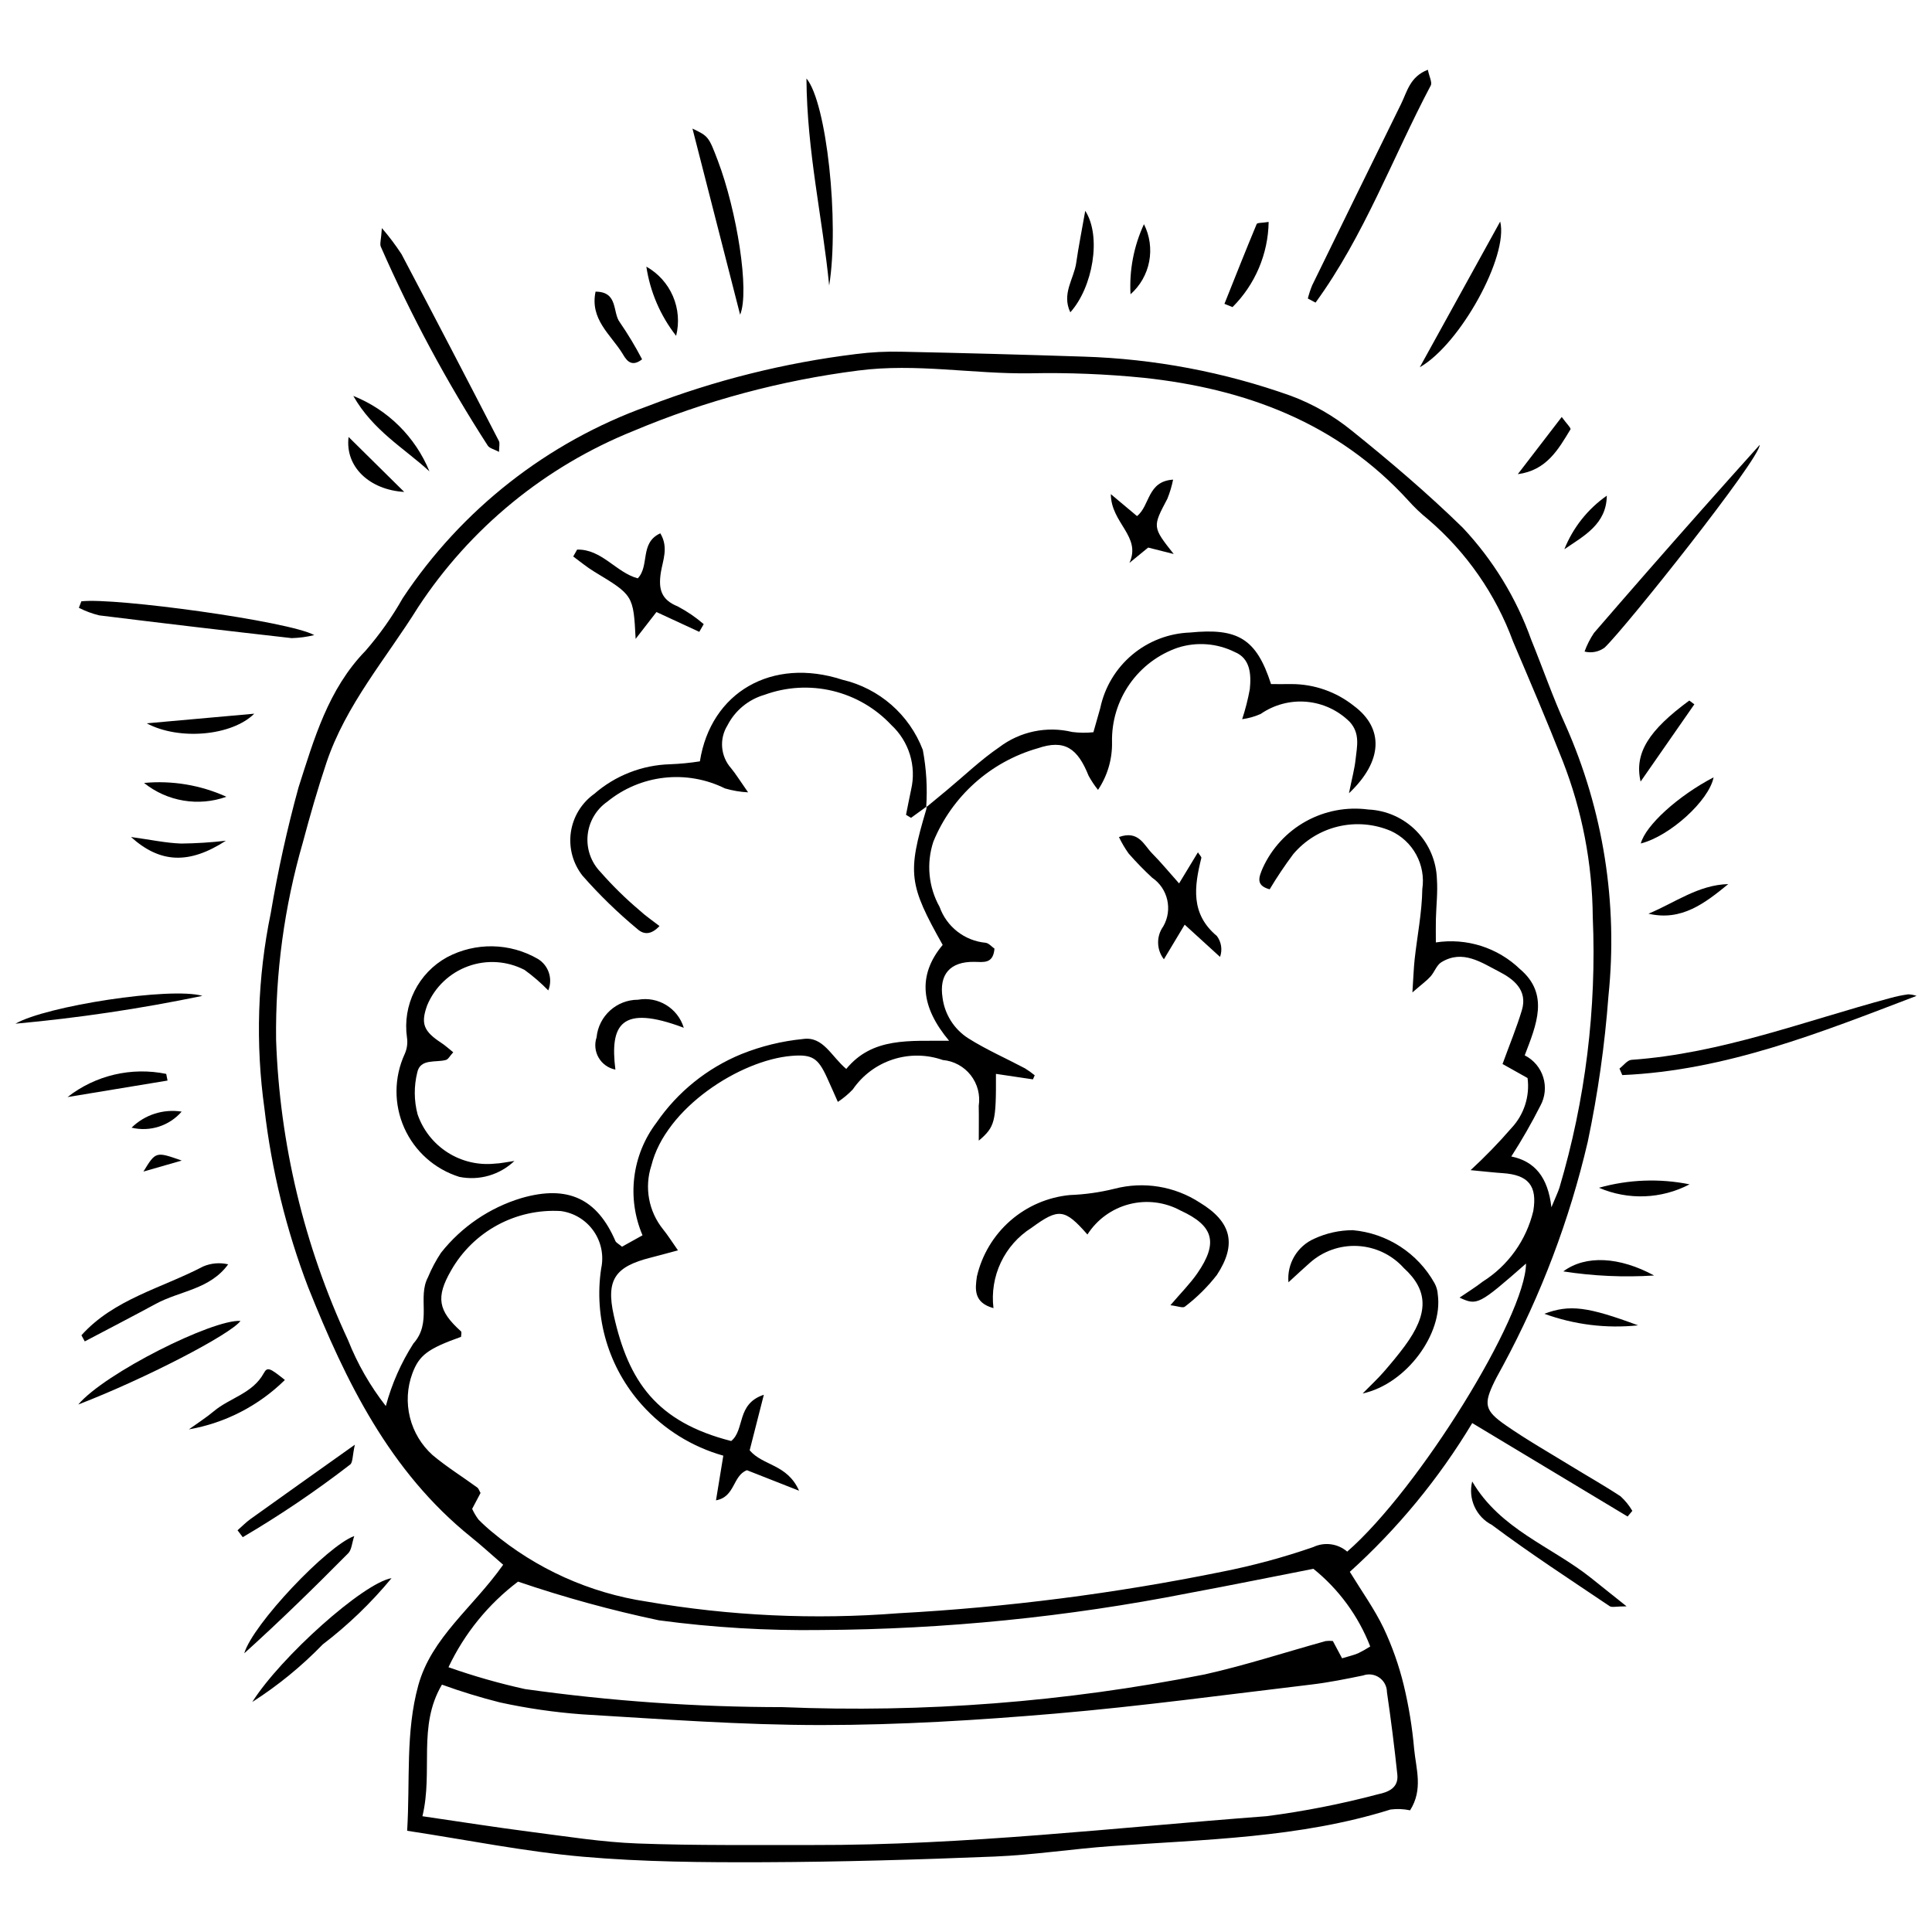 <?xml version="1.0" encoding="UTF-8"?>
<!-- Uploaded to: SVG Repo, www.svgrepo.com, Generator: SVG Repo Mixer Tools -->
<svg width="800px" height="800px" version="1.1" viewBox="144 144 512 512" xmlns="http://www.w3.org/2000/svg">
 <defs>
  <clipPath id="b">
   <path d="m573 407h78.902v22h-78.902z"/>
  </clipPath>
  <clipPath id="a">
   <path d="m148.09 407h49.906v9h-49.906z"/>
  </clipPath>
 </defs>
 <path d="m575.33 545.89-41.172-24.762 0.004-0.004c-8.812 14.672-19.746 27.957-32.445 39.426 3.18 5.207 6.519 9.836 8.949 14.898 2.293 4.871 4.09 9.965 5.356 15.195 1.332 5.547 2.246 11.188 2.742 16.871 0.5 5.254 2.434 10.715-1.082 16.242v-0.004c-1.707-0.359-3.461-0.43-5.191-0.207-24.148 7.566-49.215 7.91-74.109 9.703-10.297 0.742-20.543 2.34-30.848 2.758-20.344 0.824-40.711 1.422-61.07 1.5-16.02 0.062-32.105-0.062-48.043-1.461-15.312-1.344-30.477-4.43-46.52-6.871 0.805-13.363-0.461-26.121 2.938-38.492 3.5-12.754 14.449-20.602 22.508-32.008-2.859-2.473-5.625-5.016-8.547-7.367-21.551-17.352-33.172-41.234-43.102-66.094h-0.004c-5.828-15.238-9.727-31.148-11.605-47.355-2.418-17.262-1.855-34.812 1.668-51.887 1.891-11.223 4.344-22.344 7.359-33.316 4.113-12.793 7.824-25.984 17.746-36.184 3.742-4.301 7.047-8.969 9.855-13.934 15.598-23.527 38.379-41.387 64.949-50.914 17.746-6.844 36.266-11.477 55.145-13.789 4.047-0.523 8.129-0.73 12.207-0.621 16.023 0.332 32.043 0.766 48.062 1.293h0.004c18.773 0.578 37.34 4.082 55.027 10.395 5.859 2.184 11.316 5.309 16.164 9.258 10.137 8.145 20.078 16.613 29.371 25.691 8.031 8.543 14.211 18.656 18.148 29.699 3.074 7.547 5.738 15.277 9.117 22.68 9.977 22.488 13.887 47.199 11.348 71.672-0.969 13-2.801 25.922-5.488 38.68-4.82 20.66-12.367 40.59-22.434 59.266-0.758 1.445-1.594 2.848-2.305 4.312-2.875 5.934-2.648 7.621 2.973 11.527 5.57 3.871 11.488 7.242 17.277 10.793 4.394 2.699 8.898 5.227 13.195 8.07v0.004c1.223 1.117 2.273 2.414 3.109 3.844zm-185.87-187.96c1.828-1.512 3.66-3.027 5.488-4.539 4.594-3.812 8.93-8 13.84-11.352 5.512-4.188 12.617-5.676 19.348-4.055 1.867 0.242 3.754 0.266 5.629 0.066 0.652-2.297 1.246-4.363 1.828-6.438h-0.004c1.168-5.508 4.144-10.469 8.457-14.09s9.711-5.695 15.336-5.894c12.594-1.25 17.566 1.562 21.457 13.664 1.672 0 3.535 0.027 5.398-0.004 6.031-0.004 11.887 2.047 16.598 5.812 7.812 5.832 7.809 14.469-1.344 23.121 0.805-4.004 1.48-6.434 1.746-8.906 0.367-3.438 1.293-6.918-1.566-10.035h-0.004c-3.07-3.043-7.109-4.918-11.418-5.297-4.305-0.379-8.609 0.766-12.164 3.227-1.559 0.691-3.207 1.156-4.898 1.383 0.859-2.606 1.535-5.262 2.027-7.957 0.395-3.902 0.156-8.156-4.004-9.848-4.668-2.32-10.055-2.734-15.023-1.164-5.203 1.781-9.699 5.172-12.844 9.684-3.144 4.508-4.769 9.902-4.644 15.395 0.086 4.492-1.211 8.898-3.715 12.625-0.941-1.172-1.777-2.43-2.496-3.75-2.91-7.266-6.336-9.727-13.516-7.262v-0.004c-12.492 3.582-22.664 12.68-27.609 24.699-1.914 5.754-1.32 12.047 1.645 17.34 0.914 2.574 2.539 4.832 4.691 6.512 2.152 1.684 4.742 2.715 7.457 2.977 0.879 0.086 1.672 1.066 2.391 1.559-0.336 4.113-2.914 3.539-5.379 3.504-6.398-0.09-9.348 3.34-8.379 9.531 0.574 4.394 3.055 8.312 6.785 10.707 4.785 3.023 10.023 5.316 15.043 7.977 0.902 0.555 1.77 1.172 2.594 1.848l-0.473 1.078-9.801-1.457c0.062 12.734-0.254 14.07-4.551 17.695 0-3.43 0.055-6.324-0.012-9.215 0.445-2.891-0.324-5.836-2.129-8.141-1.805-2.301-4.481-3.754-7.394-4.012-4.277-1.5-8.93-1.551-13.242-0.145-4.309 1.406-8.039 4.195-10.605 7.934-1.191 1.254-2.519 2.363-3.965 3.312-1.18-2.648-2.012-4.562-2.883-6.461-2.367-5.156-3.871-6.191-9.395-5.734-13.562 1.117-33.391 13.766-37.148 29.094l-0.004-0.004c-1.879 5.781-0.715 12.125 3.102 16.859 1.25 1.535 2.301 3.231 3.957 5.586-3.195 0.855-5.207 1.418-7.231 1.93-9.344 2.363-11.91 5.773-9.781 15.301 3.906 17.512 11.34 28.262 31.117 33.301 3.684-2.984 1.316-9.855 8.652-12.258l-3.754 14.719c3.531 4.164 9.922 3.586 13.09 10.707-5.797-2.281-9.926-3.902-13.816-5.434-3.82 1.453-3.082 7.078-8.199 7.981l1.938-11.828 0.004-0.008c-8.332-2.344-15.82-7.019-21.586-13.473-8.812-9.832-12.766-23.09-10.781-36.145 0.738-3.449 0.004-7.051-2.027-9.938-2.027-2.887-5.168-4.797-8.664-5.269-5.848-0.359-11.68 0.934-16.828 3.727-5.148 2.797-9.41 6.981-12.293 12.078-4.031 7.023-3.422 10.609 2.648 16.062 0.254 0.227 0.031 0.98 0.031 1.465-8.859 3.164-11.102 4.859-12.922 9.734v0.004c-1.367 3.719-1.586 7.766-0.629 11.617 0.953 3.848 3.043 7.32 5.988 9.973 3.727 3.133 7.906 5.723 11.848 8.602 0.387 0.281 0.543 0.879 0.875 1.449l-2.223 4.207c0.457 0.996 1.012 1.941 1.664 2.82 1.137 1.156 2.332 2.25 3.582 3.281 11.711 9.805 25.891 16.195 40.992 18.473 22.016 3.801 44.422 4.84 66.695 3.094 28.793-1.566 57.434-5.234 85.691-10.98 8.238-1.621 16.352-3.812 24.285-6.562 2.973-1.41 6.492-0.934 8.988 1.207 19.023-16.59 47.254-62.285 47.391-76.34-12.496 10.961-12.945 11.199-17.621 9.027 2.172-1.488 4.227-2.742 6.113-4.215v-0.004c6.758-4.25 11.578-10.98 13.434-18.742 1.109-6.703-1.328-9.578-8.133-10.027-2.211-0.145-4.414-0.406-8.488-0.789h0.004c3.816-3.516 7.434-7.242 10.832-11.164 3.332-3.555 4.898-8.418 4.266-13.25l-6.633-3.719c1.883-5.176 3.738-9.648 5.125-14.258 1.621-5.394-2.332-8.324-6.098-10.254-4.644-2.383-9.594-5.902-15.234-2.465-1.258 0.766-1.824 2.606-2.883 3.793-0.93 1.047-2.102 1.875-4.797 4.215 0.281-4.266 0.348-6.527 0.594-8.77 0.684-6.211 1.941-12.402 2.031-18.617v-0.004c0.469-3.125-0.094-6.32-1.602-9.098-1.504-2.777-3.871-4.992-6.746-6.309-4.406-1.871-9.293-2.285-13.949-1.176-4.66 1.109-8.836 3.684-11.922 7.344-2.234 2.992-4.316 6.098-6.234 9.301-3.82-1.02-2.824-3.281-1.836-5.641v0.004c2.383-5.242 6.387-9.578 11.422-12.371 5.035-2.793 10.836-3.894 16.547-3.137 4.805 0.215 9.352 2.242 12.723 5.672 3.375 3.434 5.324 8.012 5.465 12.82 0.246 3.508-0.188 7.059-0.273 10.59-0.043 1.789-0.008 3.578-0.008 6.144h-0.004c8.137-1.254 16.391 1.363 22.312 7.078 7.84 6.644 4.336 14.75 1.242 22.844 2.359 1.191 4.133 3.289 4.91 5.812 0.781 2.527 0.5 5.262-0.777 7.574-2.332 4.598-4.898 9.074-7.688 13.414 6.207 1.277 9.707 5.461 10.629 13.465 1.141-2.766 1.723-3.945 2.125-5.18 6.898-23.254 9.883-47.488 8.836-71.719-0.113-14.168-2.812-28.195-7.969-41.391-4.18-10.617-8.672-21.113-13.145-31.613-4.606-12.555-12.363-23.715-22.527-32.406-1.902-1.535-3.676-3.223-5.301-5.051-18.832-20.605-43.133-29.574-70.078-32.465-9.996-1-20.043-1.398-30.086-1.188-15.18 0.219-30.203-2.723-45.527-0.734-20.492 2.609-40.531 7.992-59.57 15.996-23.359 9.391-43.285 25.703-57.102 46.746-8.441 13.562-19.145 25.805-24.312 41.266-2.324 6.945-4.344 14.004-6.234 21.082-4.91 16.996-7.297 34.617-7.082 52.309 0.949 27.52 7.434 54.57 19.059 79.535 2.484 6.277 5.859 12.168 10.02 17.488 1.574-5.863 4.035-11.449 7.305-16.562 5.047-5.648 0.98-12.184 3.887-17.609h-0.004c0.938-2.258 2.09-4.422 3.441-6.457 5.445-6.887 12.875-11.938 21.277-14.477 12.355-3.582 20.121 0.188 24.941 11.379 0.188 0.434 0.777 0.691 1.742 1.5l5.438-3.027v0.004c-2.07-4.856-2.824-10.172-2.176-15.41 0.645-5.238 2.664-10.215 5.856-14.418 5.574-8.129 13.402-14.453 22.523-18.195 5.231-2.102 10.734-3.449 16.348-4 5.34-0.77 7.441 4.578 11.441 7.934 6.981-8.492 16.75-7.371 27.258-7.465-7.43-8.855-8.508-17.27-1.703-25.406-9.031-16.047-9.371-19.035-4.356-35.879l0.004-0.004c0.062-0.262 0.109-0.531 0.141-0.801zm-133.51 267.39c10.555 1.535 19.633 2.977 28.746 4.144 9.41 1.207 18.832 2.727 28.289 3.078 15.445 0.578 30.922 0.367 46.383 0.406 40.273 0.102 80.254-4.621 120.33-7.644 9.953-1.297 19.812-3.238 29.516-5.812 2.785-0.582 5.465-1.723 5.094-5.234-0.77-7.289-1.688-14.559-2.75-21.816v0.004c-0.004-1.539-0.758-2.981-2.023-3.863-1.262-0.879-2.871-1.09-4.32-0.562-4.519 0.93-9.062 1.848-13.637 2.394-22.641 2.691-45.25 5.769-67.957 7.711-20.562 1.758-41.234 3.019-61.863 3.031-21.168 0.012-42.348-1.574-63.5-2.84-7.312-0.539-14.574-1.594-21.738-3.152-5.211-1.312-10.348-2.887-15.398-4.719-6.516 11.008-2.277 22.828-5.172 34.875zm6.898-39.488h0.004c6.641 2.34 13.418 4.277 20.297 5.793 22.617 3.18 45.43 4.777 68.266 4.785 37.488 1.551 75.027-1.359 111.83-8.668 10.809-2.414 21.383-5.883 32.074-8.84h-0.004c0.633-0.078 1.273-0.086 1.906-0.02l2.445 4.582c1.691-0.516 3.019-0.805 4.254-1.328h0.004c1.102-0.539 2.172-1.141 3.203-1.809-3.129-8.059-8.324-15.156-15.059-20.578-10.895 2.129-22.039 4.402-33.215 6.477-32.008 6.297-64.543 9.559-97.164 9.742-14.398 0.203-28.793-0.656-43.066-2.57-12.641-2.664-25.109-6.09-37.336-10.254-7.887 5.965-14.211 13.75-18.434 22.688z"/>
 <g clip-path="url(#b)">
  <path d="m651.9 407.92c-25.367 9.68-50.543 19.816-77.98 20.988l-0.742-1.727c1.059-0.801 2.07-2.234 3.18-2.312 23.766-1.684 45.867-10.27 68.566-16.371 1.562-0.438 3.148-0.766 4.754-0.988 0.758 0.02 1.508 0.156 2.223 0.41z"/>
 </g>
 <path d="m490.59 223.11c0.297-1.184 0.676-2.344 1.137-3.473 7.836-16.059 15.703-32.102 23.594-48.133 1.586-3.219 2.324-7.195 7.074-9.016 0.375 1.852 1.199 3.344 0.766 4.168-10.148 19.191-17.645 39.852-30.527 57.535z"/>
 <path d="m610.34 261.9c0.059 3.703-35.566 48.477-41.09 53.715h-0.004c-1.523 1.137-3.481 1.523-5.324 1.055 0.633-1.746 1.477-3.406 2.512-4.949 9.379-10.867 18.832-21.668 28.355-32.41 5.144-5.836 10.363-11.609 15.551-17.41z"/>
 <path d="m165.56 303.36c8.77-1.066 55.141 5.258 61.723 8.949-1.965 0.477-3.969 0.746-5.988 0.801-17.004-1.918-33.992-3.926-50.977-6.027l0.004 0.004c-1.879-0.457-3.699-1.133-5.422-2.012z"/>
 <path d="m245.2 204.45c1.887 2.18 3.625 4.484 5.203 6.898 8.68 16.465 17.281 32.973 25.809 49.52 0.297 0.57 0.039 1.43 0.039 2.883-1.344-0.707-2.473-0.93-2.957-1.609-10.84-16.789-20.32-34.414-28.352-52.711-0.363-0.742 0.062-1.867 0.258-4.981z"/>
 <path d="m340.14 227.4c-4.398-17.176-8.512-33.25-12.629-49.324 4.223 2.023 4.293 2.113 6.711 8.473 5.047 13.281 8.492 34.656 5.918 40.852z"/>
 <path d="m363.74 219.68c-1.734-17.777-5.887-35.375-6.023-54.887 5.352 6.348 8.746 38.004 6.023 54.887z"/>
 <path d="m534.15 536.61c7.434 12.711 20.992 17.211 31.449 25.531 2.691 2.141 5.375 4.293 9.457 7.555-2.769 0-3.894 0.355-4.5-0.055-10.473-7.066-21.082-13.957-31.191-21.52-4.195-2.164-6.356-6.93-5.215-11.512z"/>
 <path d="m210.86 595.04c7.547-11.945 29.422-31.535 36.91-32.812h-0.004c-5.391 6.531-11.512 12.422-18.242 17.562-5.609 5.789-11.875 10.906-18.664 15.25z"/>
 <path d="m520.26 241.32c7.512-13.609 14.211-25.75 21.305-38.605 2.273 9.109-10.582 32.523-21.305 38.605z"/>
 <path d="m165.58 497.86c8.617-9.602 21.297-12.484 32.238-18.223 2.094-0.898 4.426-1.102 6.648-0.578-4.82 6.656-12.785 7.016-19.117 10.445-6.262 3.391-12.59 6.66-18.887 9.98z"/>
 <path d="m237.88 551.07c-0.625 1.883-0.688 3.644-1.598 4.562-8.969 9.055-18.078 17.965-27.551 26.512 2.262-7.695 22.004-28.512 29.148-31.074z"/>
 <path d="m164.74 516.21c7.043-8.328 35.637-22.617 42.992-22.156-2.559 3.531-25.137 15.277-42.992 22.156z"/>
 <g clip-path="url(#a)">
  <path d="m197.64 407.91c-16.359 3.402-32.902 5.867-49.547 7.379 8.082-4.688 41.086-9.801 49.547-7.379z"/>
 </g>
 <path d="m206.95 549.54c1.148-1.004 2.223-2.113 3.457-3 8.711-6.242 17.453-12.441 27.633-19.68-0.664 2.981-0.516 4.703-1.254 5.269h-0.004c-9.07 7.004-18.574 13.434-28.449 19.242z"/>
 <path d="m194.05 522.8c2.215-1.598 4.535-3.062 6.621-4.812 4.246-3.566 10.285-4.68 13.25-10.109 0.93-1.703 1.625-1.348 5.578 1.828h-0.004c-6.957 6.848-15.832 11.414-25.445 13.094z"/>
 <path d="m431.6 199.87c4.398 6.789 1.973 20.328-3.957 26.895-2.352-4.926 0.957-8.879 1.559-13.062 0.605-4.231 1.449-8.43 2.398-13.832z"/>
 <path d="m468.49 224.52c2.82-7.059 5.617-14.133 8.543-21.148 0.156-0.371 1.426-0.277 3.172-0.559-0.133 8.48-3.57 16.578-9.574 22.57z"/>
 <path d="m257.81 268.92c-6.676-6.129-14.93-10.766-20.18-19.996 9.16 3.652 16.441 10.871 20.18 19.996z"/>
 <path d="m593.02 330.65c-4.562 6.562-9.129 13.121-14.242 20.477-1.746-7.59 2.238-13.637 12.898-21.473z"/>
 <path d="m578.83 367.53c1.25-4.789 9.867-12.617 19.289-17.527-1.203 6.16-11.578 15.586-19.289 17.527z"/>
 <path d="m591.75 457.86c-7.457 3.91-16.277 4.242-24.008 0.91 7.816-2.203 16.047-2.516 24.008-0.91z"/>
 <path d="m301.83 221.29c6.086 0.02 4.422 5.527 6.445 8.148 2.156 3.137 4.121 6.406 5.883 9.785-3.141 2.477-4.43-0.301-5.269-1.641-3.094-4.949-8.602-9-7.059-16.293z"/>
 <path d="m182.88 335.69c10.32-0.926 18.785-1.684 28.5-2.551-5.891 5.852-19.84 7.16-28.5 2.551z"/>
 <path d="m188.4 430.36-26.5 4.375c7.391-5.785 16.953-8.027 26.148-6.141z"/>
 <path d="m582.36 482.02c-8.039 0.516-16.109 0.152-24.07-1.086 5.938-4.41 14.91-3.879 24.07 1.086z"/>
 <path d="m236.38 259.8 14.742 14.566c-9.148-0.539-15.734-6.637-14.742-14.566z"/>
 <path d="m203.86 366.8c-9.766 6.332-17.445 5.965-25.145-0.984 5.309 0.73 9.293 1.598 13.305 1.734 3.957-0.043 7.91-0.293 11.84-0.75z"/>
 <path d="m580.86 386.14c6.992-2.902 13.254-7.656 21.152-7.848-6.16 5.031-12.363 9.902-21.152 7.848z"/>
 <path d="m204 355.15c-7.418 2.648-15.68 1.262-21.828-3.66 7.469-0.703 14.996 0.559 21.828 3.66z"/>
 <path d="m546.23 269.66 11.645-15.156c1.262 1.742 2.516 2.953 2.316 3.281-3.227 5.328-6.332 10.867-13.961 11.875z"/>
 <path d="m323.18 233c-4.168-5.332-6.887-11.648-7.891-18.34 3.144 1.77 5.621 4.519 7.047 7.836 1.426 3.312 1.723 7.004 0.844 10.504z"/>
 <path d="m578.11 495.23c-8.402 0.879-16.898-0.168-24.836-3.066 6.75-2.535 11.52-1.863 24.836 3.066z"/>
 <path d="m443.6 221.98c-0.352-6.387 0.871-12.762 3.559-18.566 1.543 3.051 2.027 6.531 1.387 9.891-0.645 3.359-2.383 6.41-4.945 8.676z"/>
 <path d="m569.82 275.36c-0.086 7.516-5.965 10.602-11.246 14.188 2.285-5.723 6.195-10.652 11.246-14.188z"/>
 <path d="m192.14 438.59c-3.285 3.781-8.398 5.422-13.27 4.254 3.5-3.438 8.422-5.016 13.27-4.254z"/>
 <path d="m192.16 451.56c-3.059 0.879-6.117 1.758-10.152 2.918 3.269-5.34 3.269-5.34 10.152-2.918z"/>
 <path d="m389.6 357.71-4.168 3.027-1.328-0.805c0.453-2.242 0.887-4.492 1.363-6.731v-0.004c0.703-3.051 0.586-6.238-0.336-9.234-0.922-2.992-2.617-5.691-4.914-7.82-4.203-4.488-9.633-7.641-15.613-9.066-5.981-1.422-12.246-1.055-18.02 1.059-4.242 1.23-7.789 4.16-9.801 8.094-2.231 3.586-1.836 8.211 0.973 11.367 1.25 1.52 2.281 3.215 4.496 6.379-2.078-0.105-4.141-0.457-6.141-1.043-4.984-2.469-10.574-3.449-16.102-2.824-5.527 0.621-10.758 2.824-15.07 6.344-2.961 2.062-4.867 5.32-5.211 8.914s0.91 7.156 3.426 9.742c3.199 3.644 6.664 7.043 10.367 10.172 1.523 1.422 3.277 2.594 5.25 4.129-2.156 2.305-4.141 2.375-5.898 0.754h-0.004c-5.191-4.309-10.039-9.023-14.492-14.094-2.562-3.25-3.68-7.41-3.094-11.508 0.59-4.094 2.828-7.773 6.199-10.176 5.586-4.867 12.691-7.644 20.102-7.852 2.644-0.102 5.281-0.359 7.894-0.77 2.887-18.328 19.109-27.711 37.773-21.625v0.004c9.75 2.269 17.734 9.238 21.305 18.59 0.945 5.004 1.246 10.109 0.895 15.191z"/>
 <path d="m289.3 406.47c-1.938-1.984-4.035-3.797-6.277-5.426-4.633-2.406-10.059-2.762-14.961-0.98-4.906 1.777-8.844 5.531-10.852 10.344-1.762 4.863-0.973 6.887 3.797 10.004 1.039 0.68 1.961 1.543 3.102 2.453-0.879 0.957-1.309 1.859-1.941 2.035-2.738 0.754-6.789-0.43-7.59 3.305l0.004-0.004c-0.91 3.652-0.883 7.473 0.082 11.109 1.434 4.168 4.234 7.727 7.949 10.098 3.715 2.375 8.121 3.418 12.504 2.969 1.547-0.051 3.082-0.414 5.207-0.715-3.879 3.707-9.328 5.285-14.59 4.223-6.504-2.027-11.824-6.758-14.602-12.98-2.773-6.223-2.738-13.34 0.098-19.539 0.633-1.379 0.852-2.918 0.621-4.422-0.598-4.195 0.094-8.477 1.98-12.273 1.891-3.797 4.891-6.926 8.602-8.977 7.562-4.031 16.672-3.875 24.09 0.418 2.859 1.723 4.035 5.269 2.777 8.359z"/>
 <path d="m432.18 471.16c-6.059-6.922-7.656-7.008-14.82-1.777v-0.004c-3.523 2.231-6.344 5.414-8.125 9.184-1.785 3.769-2.461 7.969-1.953 12.105-5.281-1.445-4.883-5.031-4.387-8.41 1.332-5.719 4.422-10.875 8.836-14.742s9.93-6.25 15.773-6.816c3.996-0.148 7.965-0.707 11.844-1.668 7.734-2.016 15.953-0.676 22.645 3.688 8.344 5.066 9.848 10.992 4.504 19.141-2.453 3.16-5.309 5.988-8.492 8.414-0.5 0.445-1.922-0.152-3.836-0.375 2.758-3.238 5.211-5.676 7.144-8.473 5.598-8.102 4.32-12.598-4.438-16.613-4.156-2.266-9.016-2.871-13.598-1.691-4.582 1.18-8.551 4.051-11.098 8.039z"/>
 <path d="m505.12 513.29c2.328-2.367 3.988-3.906 5.473-5.602 1.961-2.242 3.875-4.539 5.648-6.93 6.418-8.664 6.316-14.789-0.242-20.742v-0.004c-3.133-3.477-7.523-5.57-12.199-5.812-4.68-0.246-9.262 1.379-12.738 4.512-1.492 1.305-2.934 2.668-5.606 5.106h-0.004c-0.434-4.938 2.344-9.602 6.898-11.574 3.188-1.465 6.652-2.223 10.164-2.231 9.086 0.816 17.184 6.062 21.641 14.023 0.523 0.945 0.824 1.996 0.879 3.074 1.395 10.273-8.23 23.617-19.914 26.18z"/>
 <path d="m456.47 378.11 4.992-8.234c0.496 0.789 0.977 1.207 0.906 1.492-1.871 7.535-2.922 14.801 4.109 20.672 1.199 1.59 1.52 3.676 0.848 5.551-3-2.734-5.996-5.469-9.371-8.547l-5.508 9.176v-0.004c-1.984-2.547-2.051-6.094-0.168-8.715 2.539-4.422 1.246-10.055-2.969-12.922-2.18-2.023-4.254-4.16-6.215-6.398-0.98-1.375-1.836-2.832-2.559-4.356 5.227-1.875 6.606 2.133 8.789 4.332 2.266 2.277 4.309 4.773 7.144 7.953z"/>
 <path d="m296.94 289.65c6.531-0.164 10.367 6.098 16.074 7.617 3.211-3.352 0.449-9.422 5.977-11.93 2.269 3.789 0.617 7.254 0.133 10.418-0.672 4.394 0.098 7.203 4.535 8.973l-0.004 0.008c2.449 1.293 4.742 2.859 6.836 4.668l-1.176 2.043-11.348-5.254-5.516 7.113c-0.602-11.574-0.617-11.551-10.969-17.809-1.953-1.18-3.719-2.672-5.57-4.019z"/>
 <path d="m325.21 416.37c-16.727-6.305-19.605-0.754-18.125 11.09v-0.004c-1.859-0.359-3.477-1.508-4.43-3.144-0.957-1.637-1.156-3.609-0.555-5.406 0.547-5.648 5.293-9.961 10.969-9.965 5.344-0.961 10.562 2.231 12.141 7.43z"/>
 <path d="m438.38 274.95 6.938 5.816c3.465-2.723 2.688-9.242 9.566-9.656-0.352 1.734-0.859 3.434-1.523 5.074-3.945 7.469-3.992 7.445 1.684 14.637l-6.766-1.711-4.969 4.062c3.234-7.027-4.867-10.508-4.93-18.223z"/>
</svg>